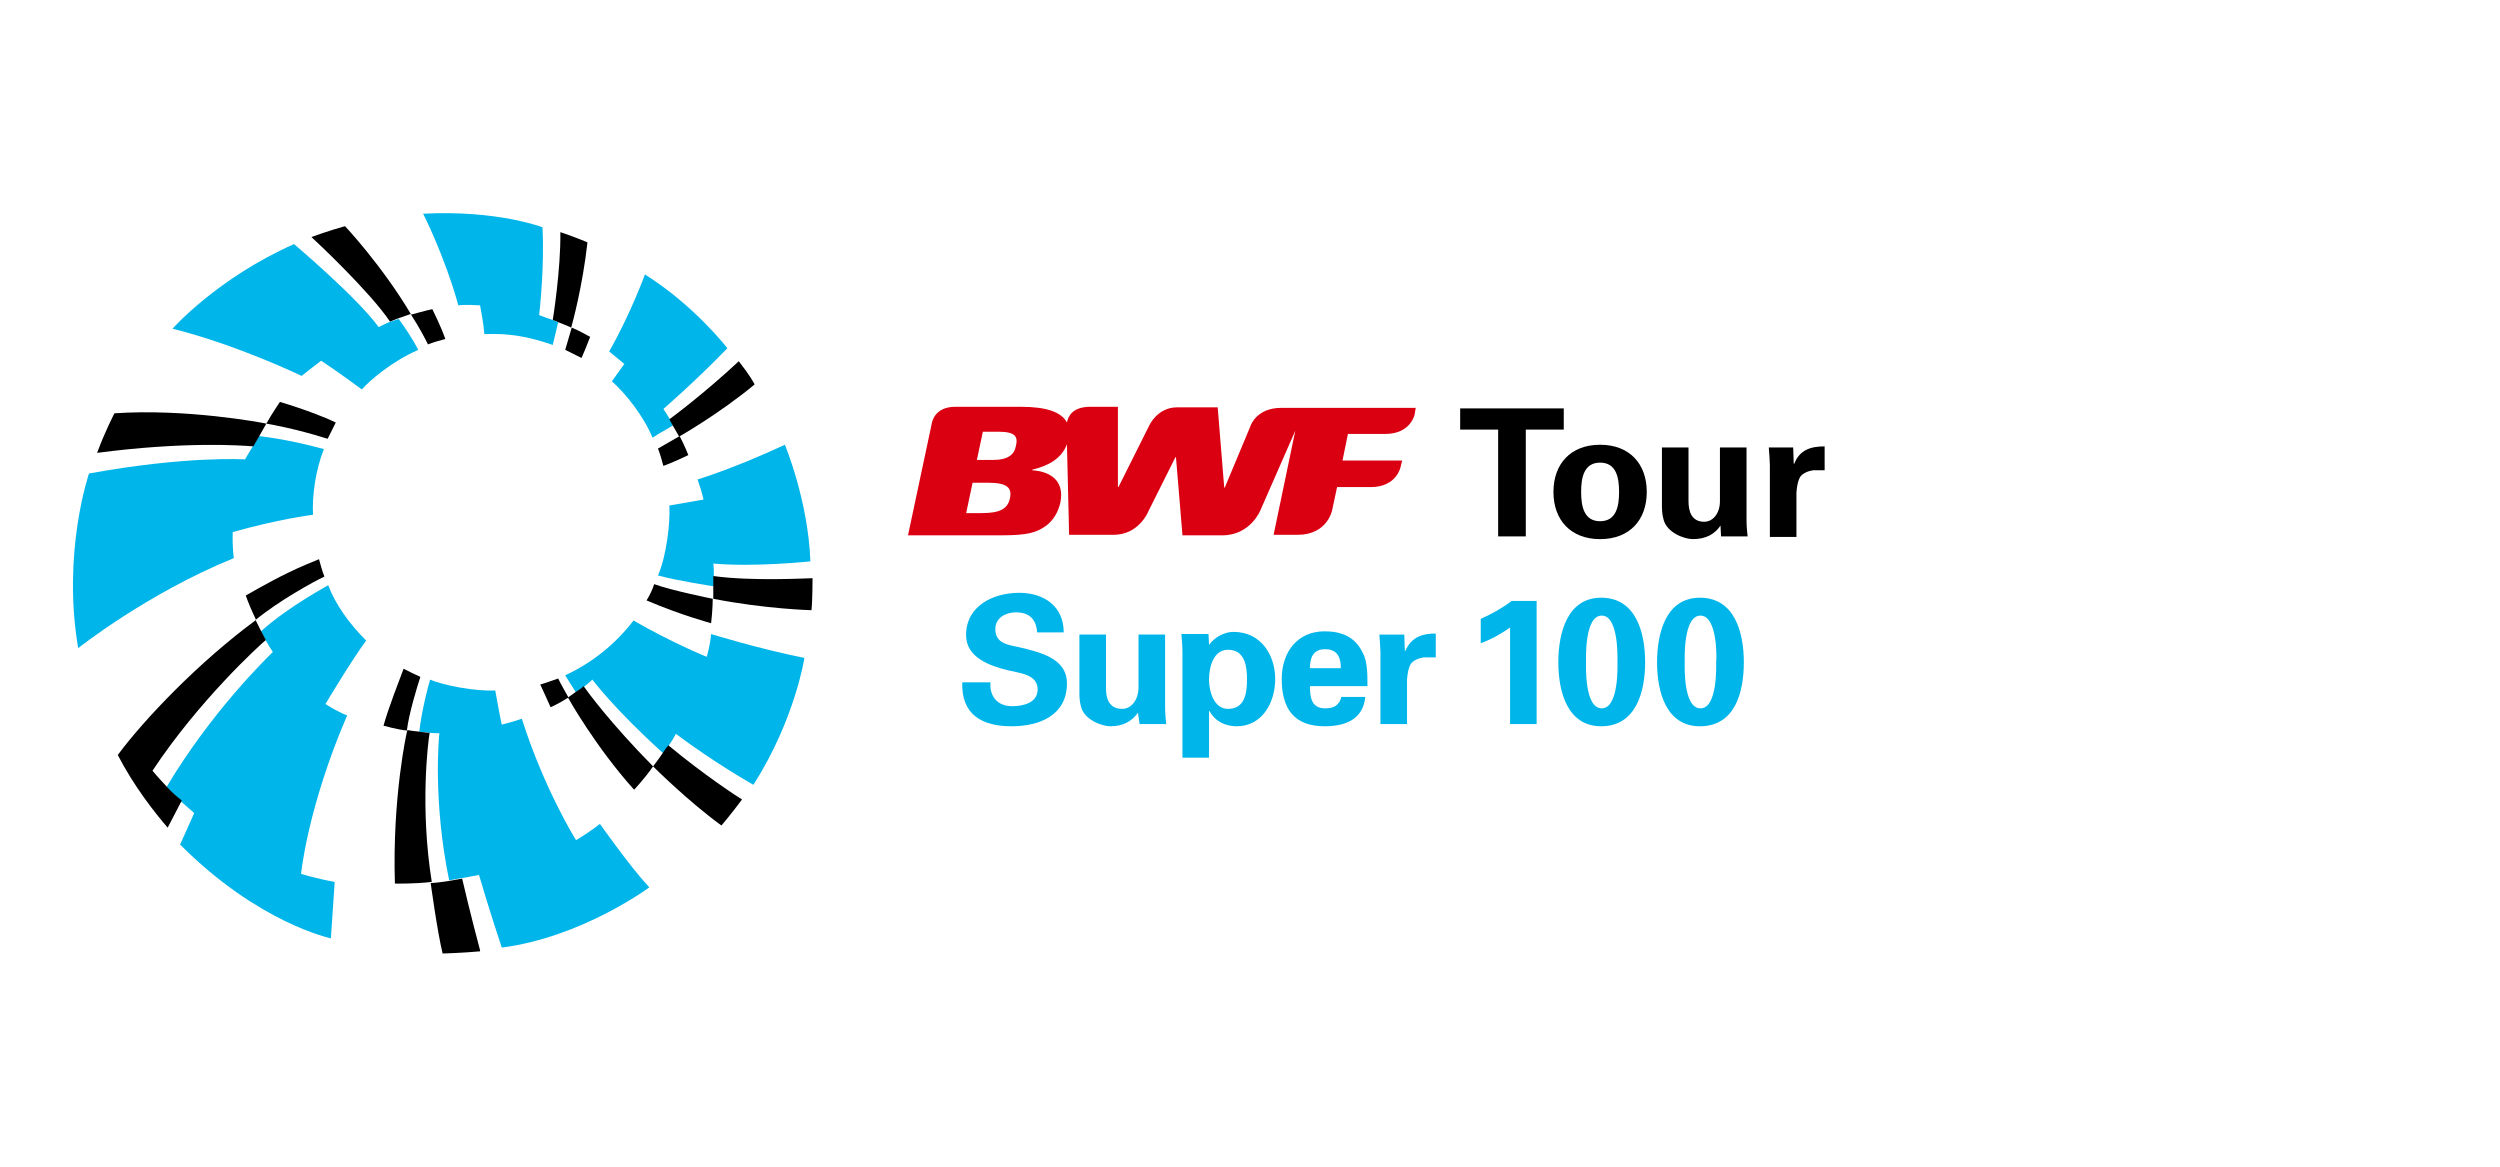 <?xml version="1.0" encoding="utf-8"?>
<!-- Generator: Adobe Illustrator 16.0.0, SVG Export Plug-In . SVG Version: 6.00 Build 0)  -->
<!DOCTYPE svg PUBLIC "-//W3C//DTD SVG 1.1//EN" "http://www.w3.org/Graphics/SVG/1.1/DTD/svg11.dtd">
<svg version="1.1" id="Layer_1" xmlns="http://www.w3.org/2000/svg" xmlns:xlink="http://www.w3.org/1999/xlink" x="0px" y="0px"
	 width="150px" height="70px" viewBox="0 0 150 70" enable-background="new 0 0 150 70" xml:space="preserve">
<g>
	<g>
		<g>
			<path fill="#00B5E9" d="M23.435,19.298L23.435,19.298c-0.196,0.065-0.423,0.195-0.716,0.326c-1.302-1.79-5.077-4.979-5.077-4.979
				c-4.622,2.05-7.29,5.077-7.29,5.077c3.906,0.976,7.746,2.832,7.746,2.832c0.423-0.326,0.814-0.651,1.171-0.911
				c0.196,0.13,1.172,0.781,2.441,1.725c0.455-0.521,1.757-1.66,3.384-2.375c-0.033-0.065-0.325-0.684-1.171-1.855
				C23.727,19.2,23.532,19.265,23.435,19.298L23.435,19.298z"/>
		</g>
		<g>
			<path fill="#00B5E9" d="M19.432,26.945c-2.246-0.617-3.906-0.781-3.906-0.781c-0.098,0.164-0.228,0.391-0.358,0.619
				c-0.227,0.39-0.487,0.781-0.455,0.781c0,0-3.482-0.228-9.373,0.846c0,0-1.626,4.719-0.65,10.479c0,0,4.132-3.286,9.34-5.402
				c0,0-0.098-0.586-0.065-1.562c2.767-0.781,4.621-1.009,4.817-1.041C18.715,29.745,18.943,28.182,19.432,26.945z"/>
		</g>
		<g>
			<path fill="#00B5E9" d="M19.692,35.114c-0.033,0.031-2.376,1.269-4.036,2.766l0.293,0.554c0.129,0.227,0.26,0.455,0.422,0.683
				c-0.455,0.455-3.677,3.579-6.378,8.103c0,0,0.293,0.357,0.878,0.878c0.228,0.195,0.488,0.424,0.782,0.686l-0.847,1.887
				c4.687,4.719,9.047,5.629,9.047,5.629l0.228-3.384c-1.237-0.228-2.018-0.487-2.018-0.487s0.391-4.004,2.767-9.504
				c0,0-0.488-0.161-1.302-0.684c0.033-0.064,1.595-2.668,2.441-3.806C20.96,37.425,20.115,36.252,19.692,35.114z"/>
		</g>
		<g>
			<path fill="#00B5E9" d="M35.996,49.433c-0.456,0.359-0.944,0.683-1.432,0.977c-0.065-0.099-1.921-3.091-3.255-7.289
				c0,0-0.423,0.163-1.204,0.357c-0.066-0.261-0.293-1.528-0.391-2.051c-1.14,0.065-3.091-0.292-3.905-0.651
				c-0.033,0.066-0.521,1.854-0.651,3.126l0,0c0,0,0.098,0,0.261,0.032c0.13,0,0.228,0.032,0.325,0.032c0,0,0.391,0.032,0.619,0.032
				c-0.033,0.228-0.391,4.1,0.586,8.82c0,0,0.39-0.066,0.553-0.099c0.065,0,0.131-0.032,0.196-0.032
				c0.422-0.064,0.878-0.163,1.041-0.195c0.586,2.018,1.367,4.362,1.367,4.362c4.816-0.619,8.852-3.613,8.852-3.613
				C37.852,52.068,35.996,49.433,35.996,49.433z"/>
		</g>
		<g>
			<path fill="#00B5E9" d="M48.623,33.682c-0.13-3.645-1.529-6.997-1.529-6.997c-3.157,1.464-5.24,2.083-5.24,2.083
				c0.13,0.358,0.26,0.781,0.357,1.205l-2.05,0.357c0.066,0.944-0.162,3.027-0.683,4.198c1.171,0.325,3.353,0.651,3.353,0.651
				c0-0.229,0-0.455,0-0.651c0-0.26,0-0.488-0.033-0.715C45.271,34.04,48.623,33.682,48.623,33.682z"/>
		</g>
		<g>
			<path fill="#00B5E9" d="M38.697,16.466c0,0-0.878,2.408-2.148,4.622l0.911,0.748l-0.748,1.042c0.846,0.749,1.92,2.115,2.44,3.384
				c0.164-0.098,0.392-0.26,0.586-0.358c0.358-0.195,0.651-0.39,0.651-0.39c-0.065-0.13-0.13-0.261-0.195-0.358
				c-0.13-0.228-0.261-0.423-0.391-0.618c0.066-0.066,1.823-1.563,3.84-3.645C43.611,20.86,41.692,18.354,38.697,16.466z"/>
		</g>
		<g>
			<path fill="#00B5E9" d="M33.165,20.697l0.325-1.367l0,0c0,0-0.13-0.065-0.325-0.13l0,0c-0.195-0.065-0.488-0.163-0.814-0.293
				c0.033-0.326,0.326-2.961,0.195-5.272c0,0-2.701-1.042-7.159-0.813c0,0,1.269,2.473,2.115,5.5c0,0,0.423-0.065,1.302,0
				c0.033,0.196,0.196,0.977,0.26,1.725C30.562,19.981,31.765,20.209,33.165,20.697z"/>
		</g>
		<path fill="#00B5E9" d="M42.667,38.042c-0.032,0.424-0.13,0.88-0.26,1.367c-0.032,0-2.278-0.943-4.394-2.179
			c-1.074,1.399-2.473,2.537-4.101,3.286c0.228,0.357,0.651,1.042,0.651,1.042c0.162-0.132,0.326-0.262,0.488-0.359
			c0.293-0.227,0.488-0.424,0.488-0.424s1.334,1.792,4.263,4.427l0,0c0.13-0.163,0.228-0.325,0.293-0.422l0,0
			c0.13-0.197,0.293-0.424,0.456-0.75c2.44,1.823,4.654,3.059,4.654,3.059c2.506-3.937,3.059-7.614,3.059-7.614
			C45.498,38.922,42.667,38.042,42.667,38.042z"/>
	</g>
	<g>
		<g>
			<g>
				<path d="M19.659,26.328c0.163-0.326,0.326-0.651,0.488-0.977c-0.521-0.26-1.725-0.748-3.352-1.236c0,0-0.488,0.716-0.814,1.302
					c-0.292-0.065-4.816-0.911-9.112-0.619c0,0-0.553,1.042-1.042,2.375c5.174-0.684,8.625-0.456,9.373-0.39l0,0
					c0.13-0.228,0.261-0.455,0.358-0.619c0.163-0.292,0.26-0.456,0.423-0.748C16.145,25.448,17.707,25.708,19.659,26.328z"/>
			</g>
			<path d="M9.994,47.188L9.994,47.188c-0.521-0.553-0.846-0.944-0.846-0.944c2.798-4.229,6.443-7.55,6.802-7.843l-0.293-0.553
				c-0.163-0.324-0.326-0.651-0.326-0.651c1.432-1.171,3.45-2.278,4.134-2.603c-0.13-0.325-0.228-0.684-0.325-1.042
				c-0.391,0.163-1.14,0.456-1.921,0.846c-1.074,0.52-2.473,1.333-2.473,1.333c0.163,0.456,0.325,0.846,0.619,1.465
				c-3.417,2.506-6.737,5.988-8.299,8.104c0.976,1.887,2.212,3.45,2.994,4.36l0.846-1.628l0,0
				C10.287,47.547,9.994,47.188,9.994,47.188z"/>
			<g>
				<path d="M25.777,43.966c-0.097,0-0.228,0-0.325-0.032c-0.163,0-0.261-0.032-0.261-0.032l0,0
					c-0.39-0.033-0.748-0.098-0.748-0.098c-0.033,0.064-0.912,4.035-0.749,9.209c0,0,1.107,0.032,2.213-0.098
					C25.191,48.457,25.68,44.551,25.777,43.966z"/>
				<path d="M24.215,40.126c-0.228,0.619-0.911,2.343-1.204,3.416c0,0,0.813,0.229,1.399,0.292c0.13-1.039,0.619-2.635,0.813-3.221
					C24.866,40.452,24.541,40.289,24.215,40.126z"/>
				<g>
					<path d="M28.804,57.016c0,0-0.618-2.311-1.074-4.296c-0.065,0-0.13,0.032-0.195,0.032c-0.163,0.034-0.554,0.097-0.554,0.097
						c-0.423,0.066-0.879,0.132-1.14,0.132c0,0,0.391,2.895,0.716,4.23c0,0,1.172-0.032,2.246-0.131V57.016z"/>
				</g>
			</g>
			<path d="M32.416,41.07c0.13,0.26,0.456,1.009,0.619,1.365c0,0,0.456-0.195,1.074-0.586c-0.033-0.065-0.488-0.847-0.619-1.139
				C33.099,40.841,32.774,40.972,32.416,41.07z"/>
			<g>
				<path d="M34.076,41.85c0.033,0.065,1.659,2.963,3.97,5.533c0,0,0.618-0.649,1.139-1.399c-2.539-2.571-3.971-4.522-4.166-4.816
					c-0.13,0.13-0.326,0.26-0.488,0.358C34.369,41.655,34.206,41.754,34.076,41.85z"/>
			</g>
			<path d="M38.794,36.025c2.051,0.88,3.873,1.367,3.873,1.367c0.098-0.846,0.098-1.465,0.098-1.465s-2.44-0.488-3.515-0.878
				C39.152,35.374,38.99,35.701,38.794,36.025z"/>
			<g>
				<g>
					<path d="M42.797,34.561c0,0.228,0,0.423,0,0.65c0,0.228,0,0.49,0,0.716c3.157,0.619,5.891,0.685,5.891,0.685
						c0.064-0.586,0.064-1.92,0.064-1.92C48.46,34.691,45.141,34.887,42.797,34.561z"/>
				</g>
			</g>
			<g>
				<g>
					<path d="M44.327,21.673c-2.05,1.92-4.067,3.417-4.166,3.482c0.066,0.13,0.13,0.228,0.195,0.358
						c0.131,0.228,0.261,0.456,0.392,0.683c0,0,2.408-1.367,4.523-3.125C45.303,23.072,44.945,22.454,44.327,21.673z"/>
				</g>
				<g>
					<g>
						<path d="M39.478,26.913c0.13,0.325,0.228,0.684,0.325,1.041c0.196-0.064,0.977-0.39,1.497-0.65c0,0-0.227-0.586-0.521-1.139
							L39.478,26.913z"/>
					</g>
				</g>
			</g>
			<g>
				<path d="M34.304,19.656l-0.391,1.334c0.325,0.162,0.651,0.325,0.977,0.488c0.097-0.196,0.292-0.684,0.52-1.27
					C35.377,20.209,34.792,19.851,34.304,19.656z"/>
			</g>
			<g>
				<g>
					<path d="M33.621,13.928c0.033,2.278-0.456,5.272-0.456,5.272l0,0c0.228,0.065,0.325,0.13,0.325,0.13l0,0
						c0,0,0.748,0.293,0.781,0.326c0.066-0.228,0.684-2.474,0.976-5.109C35.28,14.546,34.401,14.188,33.621,13.928z"/>
				</g>
			</g>
			<g>
				<path d="M25.94,18.549c-0.326,0.066-1.269,0.326-1.269,0.326c-1.758-2.961-3.97-5.305-3.97-5.305
					c-1.042,0.293-1.823,0.586-2.018,0.651c0.259,0.228,3.546,3.319,4.718,5.077l0,0c0.098-0.033,0.292-0.13,0.488-0.196
					c0.357-0.129,0.748-0.26,0.748-0.26c0.553,0.846,0.879,1.497,1.042,1.822c0.325-0.13,0.683-0.228,1.041-0.325
					C26.461,19.59,25.94,18.549,25.94,18.549z"/>
			</g>
		</g>
		<g>
			<path d="M39.771,45.17C39.771,45.17,39.739,45.17,39.771,45.17c-0.26,0.39-0.585,0.813-0.585,0.813
				c0.033,0.032,2.083,2.082,4.1,3.547c0,0,0.585-0.683,1.237-1.562c-0.228-0.13-2.278-1.465-4.426-3.253l0,0
				C39.999,44.845,39.869,45.007,39.771,45.17z"/>
		</g>
	</g>
	<g>
		<g>
			<path fill="#DB0011" d="M84.942,24.472h-6.607h-0.324h-1.139c-1.466,0-1.823,1.042-1.823,1.042l-1.563,3.742h-0.032l-0.392-4.816
				h-2.44c-1.171,0-1.659,1.074-1.659,1.074l-1.856,3.709h-0.032v-4.816h-1.659c-1.106,0-1.335,0.618-1.399,0.943
				c-0.326-0.618-1.205-0.943-2.768-0.943h-3.938c-1.269,0-1.399,0.976-1.399,0.976L54.48,32.12h5.565
				c1.627,0,2.148-0.163,2.734-0.585c0.39-0.293,0.716-0.781,0.846-1.399c0.26-1.334-0.651-1.854-1.693-1.92v-0.033
				c0.945-0.228,1.759-0.65,2.085-1.529l0.129,5.435h2.669c1.53,0,2.083-1.4,2.083-1.4l1.626-3.254h0.034l0.39,4.686h2.377
				c1.725,0,2.31-1.529,2.31-1.529l2.083-4.751l-1.302,6.249h1.432c1.822,0,2.084-1.497,2.084-1.497l0.292-1.367h2.018
				c1.562,0,1.791-1.204,1.791-1.204l0.097-0.391h-3.58l0.325-1.595h2.246c1.53,0,1.758-1.171,1.758-1.171L84.942,24.472z
				 M58.613,27.597l0.358-1.693h0.943c1.009,0,1.174,0.293,1.042,0.846c-0.098,0.521-0.455,0.847-1.399,0.847H58.613z
				 M57.963,30.818l0.392-1.854h0.942c1.108,0,1.432,0.292,1.303,0.911c-0.129,0.651-0.587,0.911-1.693,0.911h-0.943V30.818z"/>
		</g>
		<g>
			<path d="M87.578,24.505h6.248v1.27h-2.278v6.41h-1.659v-6.41H87.61v-1.27H87.578z"/>
			<path d="M96.007,32.348c-1.758,0-2.8-1.139-2.8-2.831s1.042-2.832,2.8-2.832c1.757,0,2.799,1.139,2.799,2.832
				S97.764,32.348,96.007,32.348z M96.007,31.273c0.977,0,1.138-0.911,1.138-1.757c0-0.847-0.161-1.758-1.138-1.758
				s-1.139,0.911-1.139,1.758C94.868,30.362,95.03,31.273,96.007,31.273z"/>
			<path d="M103.23,31.534c-0.325,0.488-0.845,0.813-1.659,0.813c-0.521,0-1.562-0.391-1.757-1.172
				c-0.098-0.325-0.098-0.683-0.098-0.846v-3.482h1.594v3.222c0,0.586,0.164,1.237,0.945,1.237c0.487,0,0.941-0.456,0.941-1.237
				v-3.222h1.596v4.393c0,0.326,0.032,0.651,0.065,0.944h-1.594L103.23,31.534z"/>
			<path d="M107.592,26.848l0.032,0.977h0.032c0.326-0.846,1.009-1.042,1.822-1.042v1.432h-0.683
				c-0.261,0.033-0.619,0.163-0.78,0.391c-0.165,0.292-0.194,0.585-0.229,0.943v2.669h-1.594v-4.296
				c0-0.228-0.034-0.684-0.065-1.074H107.592L107.592,26.848z"/>
		</g>
		<g>
			<path fill="#00B5E9" d="M62.226,37.914c-0.065-0.782-0.489-1.173-1.269-1.173c-0.619,0-1.237,0.326-1.237,1.009
				c0,0.846,0.75,0.944,1.399,1.075c1.173,0.293,2.898,0.619,2.898,2.179c0,1.921-1.661,2.573-3.32,2.573
				c-1.757,0-3.026-0.684-2.962-2.636h1.692c-0.063,0.844,0.424,1.431,1.302,1.431c0.652,0,1.53-0.195,1.53-1.01
				c0-0.91-1.106-0.976-1.756-1.139c-1.075-0.261-2.539-0.748-2.539-2.114c0-1.759,1.627-2.54,3.189-2.54
				c1.497,0,2.67,0.814,2.67,2.375h-1.596V37.914z"/>
			<path fill="#00B5E9" d="M68.279,42.763c-0.358,0.486-0.845,0.813-1.659,0.813c-0.521,0-1.562-0.392-1.759-1.173
				c-0.097-0.324-0.097-0.684-0.097-0.845v-3.484h1.595v3.222c0,0.587,0.163,1.236,0.977,1.236c0.488,0,0.943-0.454,0.975-1.236
				v-3.222h1.595v4.394c0,0.326,0.032,0.651,0.066,0.976h-1.596L68.279,42.763z"/>
			<path fill="#00B5E9" d="M72.542,38.693L72.542,38.693c0.325-0.455,0.912-0.78,1.464-0.78c1.66,0,2.506,1.398,2.506,2.831
				c0,1.367-0.749,2.832-2.31,2.832c-0.684,0-1.302-0.293-1.628-0.912h-0.032v2.798h-1.595v-6.345c0-0.359-0.032-0.717-0.064-1.075
				h1.627L72.542,38.693z M73.681,42.533c1.009,0,1.139-0.943,1.139-1.758c0-0.812-0.13-1.79-1.139-1.79
				c-0.878,0-1.139,1.042-1.139,1.79C72.542,41.492,72.835,42.533,73.681,42.533z"/>
			<path fill="#00B5E9" d="M78.596,41.167c0,0.683,0.098,1.334,0.911,1.334c0.553,0,0.846-0.194,0.977-0.685h1.433
				c-0.132,1.336-1.173,1.76-2.441,1.76c-1.823,0-2.572-1.043-2.572-2.832c0-1.627,0.944-2.865,2.572-2.865
				c1.009,0,1.822,0.325,2.278,1.27c0.163,0.293,0.227,0.617,0.261,0.977c0.032,0.326,0.032,0.682,0.032,1.041H78.596z
				 M80.45,40.092c0-0.585-0.162-1.139-0.943-1.139c-0.749,0-0.911,0.554-0.911,1.139H80.45z"/>
			<path fill="#00B5E9" d="M84.258,38.075l0.032,0.978h0.033c0.357-0.848,1.043-1.042,1.822-1.042v1.433H85.43
				c-0.261,0.032-0.619,0.161-0.78,0.39c-0.165,0.293-0.195,0.585-0.229,0.943v2.669h-1.594v-4.295c0-0.227-0.034-0.683-0.065-1.075
				H84.258z"/>
			<path fill="#00B5E9" d="M88.846,37.132c0.652-0.293,1.302-0.651,1.856-1.075h1.496v7.387h-1.594v-5.792
				c-0.555,0.39-1.14,0.716-1.759,0.943V37.132z"/>
			<path fill="#00B5E9" d="M96.071,43.576c-2.018,0-2.571-2.051-2.571-3.84c0-1.792,0.554-3.874,2.571-3.874
				c2.082,0,2.637,2.082,2.637,3.874C98.708,41.525,98.153,43.576,96.071,43.576z M96.104,36.936c-1.041,0-0.943,2.605-0.943,2.8
				c0,0.195-0.098,2.765,0.943,2.765s0.944-2.604,0.944-2.765C97.048,39.572,97.145,36.936,96.104,36.936z"/>
			<path fill="#00B5E9" d="M101.994,43.576c-2.018,0-2.57-2.051-2.57-3.84c0-1.792,0.553-3.874,2.57-3.874
				c2.084,0,2.636,2.082,2.636,3.874C104.63,41.525,104.109,43.576,101.994,43.576z M102.027,36.936c-1.042,0-0.944,2.605-0.944,2.8
				c0,0.195-0.098,2.765,0.944,2.765s0.943-2.604,0.943-2.765C103.003,39.572,103.069,36.936,102.027,36.936z"/>
		</g>
	</g>
</g>
</svg>
